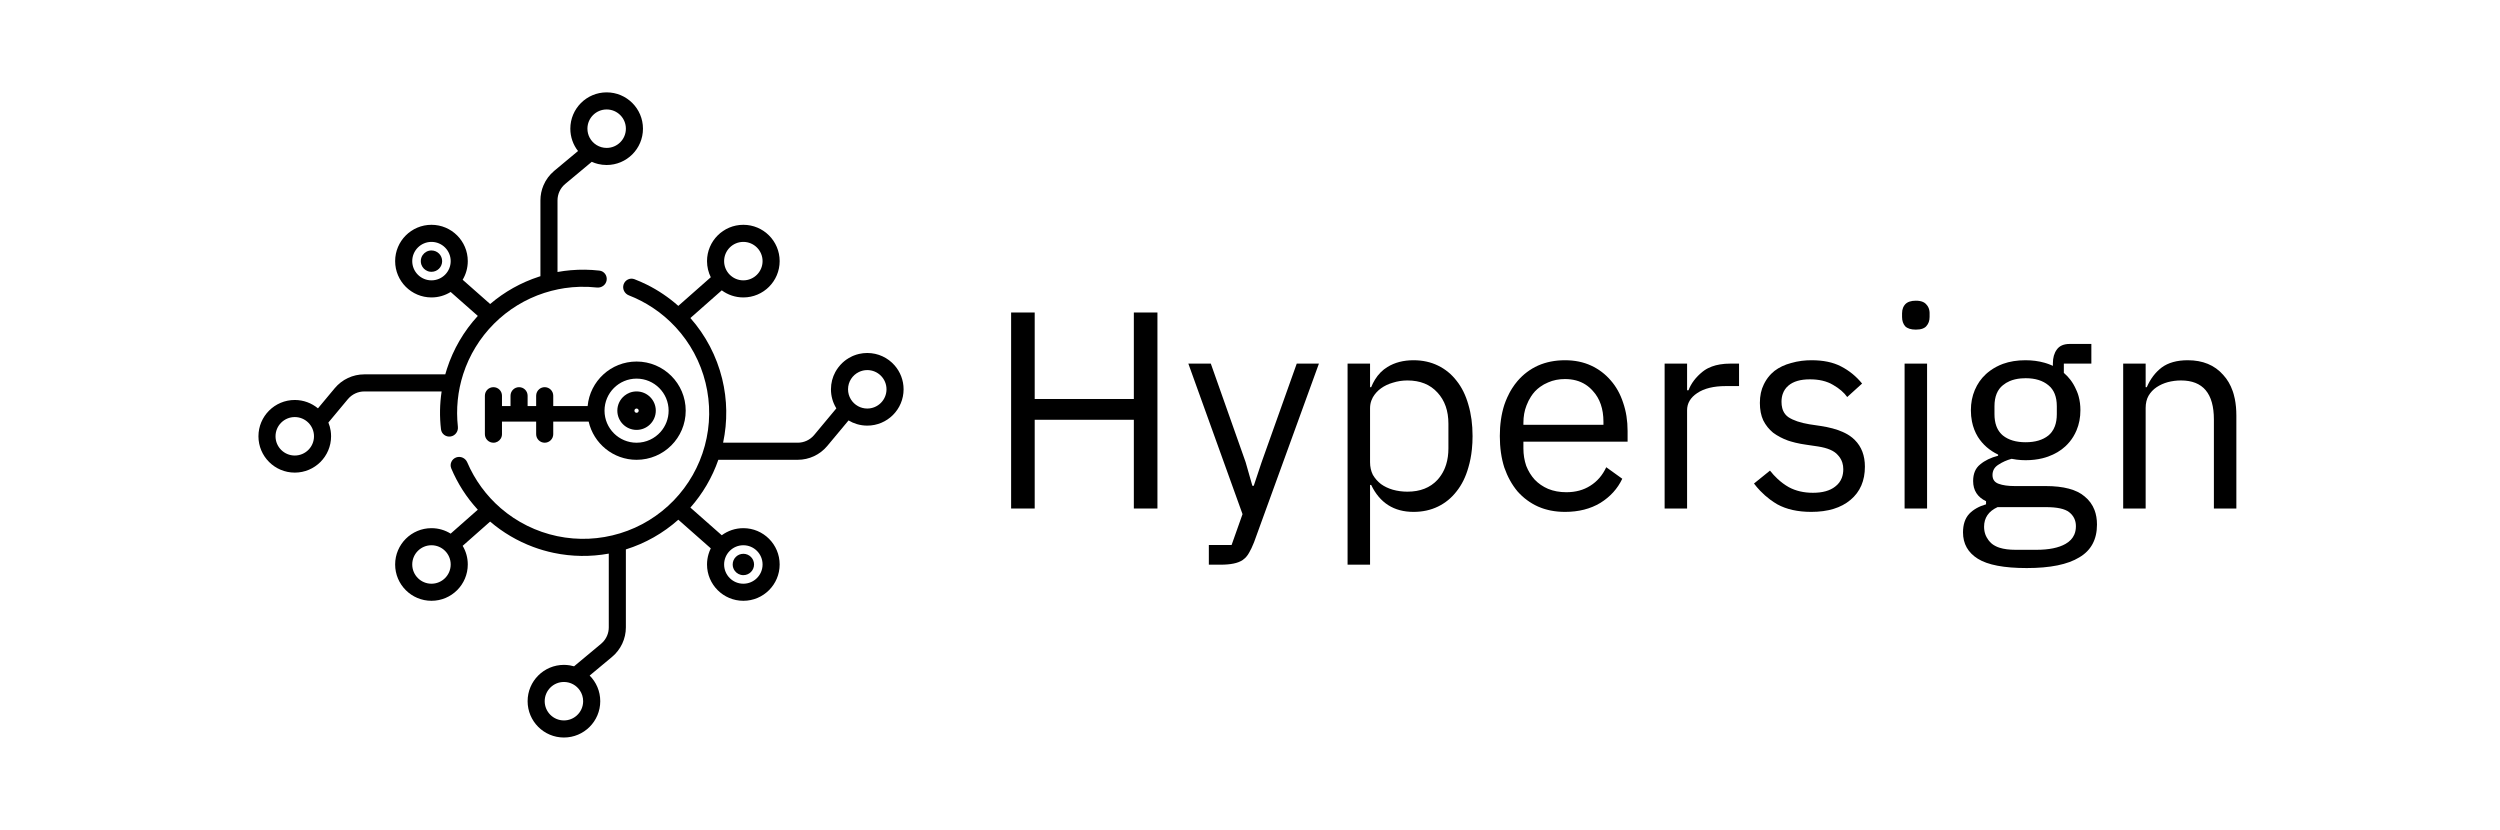 <svg width="241" height="80" viewBox="0 0 241 80" fill="none" xmlns="http://www.w3.org/2000/svg">
<path d="M41.593 26.203C42.163 26.203 42.623 25.742 42.623 25.174C42.623 24.604 42.163 24.144 41.593 24.144C41.244 24.144 40.935 24.318 40.749 24.584C40.633 24.751 40.565 24.955 40.565 25.174C40.565 25.289 40.584 25.4 40.618 25.504C40.67 25.656 40.757 25.792 40.868 25.904C40.967 26.001 41.086 26.079 41.218 26.131L41.24 26.139C41.255 26.145 41.271 26.152 41.288 26.155L41.338 26.171L41.415 26.188C41.473 26.198 41.533 26.203 41.593 26.203Z" fill="#000000"/>
<path fill-rule="evenodd" clip-rule="evenodd" d="M61.982 12.405C61.982 14.339 60.415 15.906 58.481 15.906C58.197 15.906 57.919 15.872 57.654 15.808C57.443 15.757 57.239 15.686 57.045 15.599L54.486 17.734C54.016 18.126 53.744 18.705 53.744 19.317V26.22C54.167 26.143 54.592 26.086 55.019 26.049C55.939 25.97 56.865 25.982 57.787 26.087C58.248 26.14 58.552 26.572 58.48 27.018C58.408 27.47 57.987 27.766 57.545 27.718C57 27.657 56.453 27.635 55.906 27.648C55.408 27.661 54.911 27.704 54.417 27.778C54.217 27.808 54.019 27.843 53.82 27.884C53.366 27.975 52.915 28.093 52.472 28.236C50.642 28.829 48.978 29.848 47.619 31.209C46.26 32.571 45.242 34.234 44.651 36.065C44.124 37.704 43.951 39.434 44.14 41.139C44.19 41.581 43.894 42.003 43.443 42.077C42.996 42.149 42.564 41.845 42.511 41.383C42.369 40.167 42.39 38.941 42.573 37.736H35.119C34.819 37.736 34.527 37.801 34.26 37.924C33.984 38.051 33.736 38.238 33.536 38.477L31.656 40.732C31.759 40.982 31.834 41.249 31.876 41.526C31.902 41.7 31.916 41.878 31.916 42.059C31.916 43.992 30.349 45.56 28.415 45.56C26.482 45.56 24.914 43.992 24.914 42.059C24.914 40.126 26.482 38.558 28.415 38.558C29.265 38.558 30.045 38.862 30.651 39.365L32.27 37.422C32.975 36.577 34.018 36.088 35.119 36.088H42.926C42.975 35.911 43.027 35.735 43.084 35.56C43.696 33.661 44.714 31.919 46.061 30.454L43.443 28.145C42.907 28.48 42.273 28.673 41.593 28.673C39.66 28.673 38.092 27.106 38.092 25.172C38.092 23.239 39.66 21.671 41.593 21.671C43.527 21.671 45.094 23.239 45.094 25.172C45.094 25.829 44.913 26.443 44.6 26.968L47.251 29.307C48.63 28.128 50.231 27.231 51.964 26.669L52.097 26.627V19.317C52.097 18.81 52.199 18.317 52.393 17.863C52.62 17.329 52.973 16.849 53.43 16.468L55.722 14.559C55.257 13.966 54.98 13.218 54.98 12.405C54.98 10.472 56.548 8.904 58.481 8.904C60.415 8.904 61.982 10.472 61.982 12.405ZM60.335 12.405C60.335 13.429 59.505 14.259 58.481 14.259C57.772 14.259 57.154 13.859 56.843 13.273C56.706 13.014 56.628 12.719 56.628 12.405C56.628 11.382 57.458 10.552 58.481 10.552C59.505 10.552 60.335 11.382 60.335 12.405ZM41.593 27.026C42.617 27.026 43.447 26.196 43.447 25.172C43.447 24.149 42.617 23.319 41.593 23.319C40.57 23.319 39.74 24.149 39.74 25.172C39.74 26.196 40.57 27.026 41.593 27.026ZM30.269 42.059C30.269 43.083 29.439 43.913 28.415 43.913C27.392 43.913 26.561 43.083 26.561 42.059C26.561 41.035 27.392 40.205 28.415 40.205C29.439 40.205 30.269 41.035 30.269 42.059Z" fill="#000000"/>
<path d="M109.302 40.466H99.745V49.021H97.472V30.125H99.745V38.463H109.302V30.125H111.577V49.021H109.302V40.466Z" fill="#000000"/>
<path d="M125.006 35.052H127.144L120.891 52.27C120.728 52.685 120.566 53.028 120.404 53.299C120.321 53.447 120.228 53.578 120.126 53.694L120.054 53.769C119.976 53.847 119.894 53.915 119.808 53.976C119.573 54.138 119.275 54.255 118.915 54.327C118.572 54.4 118.148 54.436 117.642 54.436H116.532V52.541H118.725L119.78 49.562L114.556 35.052H116.722L120.079 44.554L120.728 46.828H120.863L121.621 44.554L125.006 35.052Z" fill="#000000"/>
<path fill-rule="evenodd" clip-rule="evenodd" d="M129.906 35.052H132.073V37.326H132.181C132.289 37.061 132.41 36.818 132.547 36.597C132.869 36.074 133.271 35.668 133.752 35.377C134.455 34.943 135.294 34.727 136.27 34.727C137.135 34.727 137.921 34.899 138.624 35.242C139.328 35.584 139.924 36.072 140.411 36.703C140.917 37.334 141.295 38.102 141.549 39.005C141.819 39.907 141.955 40.918 141.955 42.036C141.955 42.482 141.933 42.909 141.89 43.319C141.826 43.942 141.712 44.525 141.549 45.069C141.295 45.971 140.917 46.738 140.411 47.37C139.924 48.002 139.328 48.489 138.624 48.832C137.921 49.175 137.135 49.346 136.27 49.346C134.374 49.346 133.012 48.48 132.181 46.747H132.073V54.436H129.906V35.052ZM135.674 47.397C136.901 47.397 137.866 47.018 138.57 46.26C138.699 46.117 138.817 45.966 138.923 45.807C139.034 45.64 139.132 45.465 139.217 45.281C139.248 45.211 139.279 45.141 139.306 45.069C139.344 44.973 139.379 44.874 139.41 44.773C139.554 44.306 139.627 43.791 139.627 43.228V40.846C139.627 39.599 139.275 38.599 138.57 37.84C137.866 37.064 136.901 36.676 135.674 36.676C135.187 36.676 134.717 36.749 134.265 36.893C133.833 37.019 133.453 37.199 133.129 37.434C132.804 37.669 132.542 37.957 132.343 38.3C132.288 38.4 132.241 38.502 132.202 38.609C132.116 38.845 132.073 39.093 132.073 39.356V44.554C132.073 45.006 132.162 45.412 132.343 45.773C132.542 46.116 132.804 46.413 133.129 46.666C133.453 46.9 133.833 47.081 134.265 47.208C134.717 47.334 135.187 47.397 135.674 47.397Z" fill="#000000"/>
<path fill-rule="evenodd" clip-rule="evenodd" d="M149.412 49.199L149.23 49.157C149.15 49.138 149.073 49.117 148.997 49.095L148.883 49.062L148.741 49.016L148.591 48.963C148.48 48.922 148.371 48.879 148.265 48.832C147.507 48.489 146.848 48.002 146.288 47.37C145.747 46.72 145.323 45.954 145.015 45.069C144.727 44.166 144.583 43.156 144.583 42.036C144.583 40.935 144.727 39.933 145.015 39.031C145.1 38.783 145.194 38.545 145.296 38.318C145.361 38.173 145.429 38.033 145.501 37.898L145.613 37.693C145.662 37.605 145.714 37.519 145.768 37.436C145.928 37.184 146.101 36.949 146.288 36.73C146.848 36.081 147.507 35.584 148.265 35.242C149.04 34.899 149.907 34.727 150.864 34.727C151.803 34.727 152.641 34.899 153.382 35.242C154.122 35.584 154.753 36.063 155.277 36.676C155.8 37.271 156.197 37.985 156.468 38.815C156.757 39.645 156.9 40.556 156.9 41.549V42.578H146.856V43.228C146.856 43.823 146.948 44.383 147.127 44.906C147.326 45.412 147.597 45.854 147.94 46.233C148.3 46.612 148.734 46.91 149.239 47.127C149.763 47.343 150.349 47.45 150.999 47.45C151.884 47.45 152.65 47.243 153.301 46.828C153.967 46.413 154.482 45.818 154.843 45.041L156.387 46.151C155.935 47.108 155.232 47.885 154.275 48.48C153.318 49.057 152.181 49.346 150.864 49.346C150.385 49.346 149.929 49.303 149.495 49.217L149.412 49.199ZM150.864 36.541C150.268 36.541 149.726 36.649 149.239 36.865C148.958 36.979 148.699 37.124 148.46 37.299C148.284 37.427 148.119 37.571 147.966 37.732C147.827 37.886 147.7 38.052 147.585 38.23C147.416 38.49 147.273 38.774 147.155 39.086C146.956 39.59 146.856 40.15 146.856 40.765V40.953H154.572V40.656C154.572 39.411 154.229 38.417 153.544 37.677C153.332 37.437 153.098 37.236 152.841 37.071C152.288 36.717 151.628 36.541 150.864 36.541Z" fill="#000000"/>
<path d="M160.47 35.052H162.635V37.624H162.77C163.025 36.956 163.475 36.36 164.124 35.836C164.176 35.794 164.228 35.755 164.282 35.717L164.399 35.641L164.468 35.597L164.544 35.554L164.597 35.525L164.652 35.496C164.771 35.435 164.896 35.381 165.027 35.333C165.268 35.243 165.529 35.176 165.809 35.129C166.117 35.077 166.448 35.052 166.804 35.052H167.644V37.218H166.371C165.198 37.218 164.278 37.443 163.61 37.894C162.96 38.328 162.635 38.878 162.635 39.546V49.021H160.47V35.052Z" fill="#000000"/>
<path d="M174.607 49.346C173.308 49.346 172.216 49.103 171.331 48.616C171.088 48.474 170.854 48.32 170.629 48.151C170.29 47.898 169.972 47.616 169.675 47.305C169.467 47.089 169.271 46.857 169.084 46.612L170.626 45.367C170.855 45.658 171.097 45.919 171.349 46.155C171.692 46.476 172.056 46.746 172.441 46.963C173.109 47.325 173.886 47.505 174.769 47.505C175.689 47.505 176.404 47.306 176.907 46.91C177.209 46.682 177.422 46.402 177.55 46.068C177.645 45.818 177.693 45.54 177.693 45.231C177.693 45.006 177.662 44.793 177.6 44.596C177.549 44.434 177.477 44.281 177.383 44.138C177.316 44.038 177.239 43.942 177.152 43.851C176.81 43.453 176.177 43.183 175.256 43.038L174.147 42.875C173.769 42.823 173.411 42.756 173.072 42.674C172.926 42.637 172.781 42.599 172.641 42.558L172.36 42.47C171.818 42.272 171.341 42.019 170.925 41.711C170.529 41.387 170.213 40.99 169.977 40.52C169.87 40.288 169.789 40.033 169.734 39.756C169.68 39.474 169.652 39.169 169.652 38.841C169.652 38.156 169.779 37.561 170.032 37.055C170.18 36.75 170.358 36.475 170.567 36.231C170.623 36.165 170.681 36.102 170.742 36.04C170.842 35.939 170.948 35.844 171.06 35.755C171.512 35.412 172.045 35.159 172.657 34.997C172.988 34.9 173.33 34.829 173.687 34.784C173.993 34.746 174.309 34.727 174.634 34.727C175.771 34.727 176.719 34.925 177.477 35.323C178.252 35.72 178.929 36.27 179.506 36.974L178.072 38.273C177.765 37.84 177.314 37.452 176.719 37.109C176.632 37.056 176.54 37.007 176.447 36.961C176.382 36.931 176.315 36.902 176.247 36.874C176.065 36.8 175.872 36.741 175.669 36.693C175.306 36.609 174.907 36.568 174.472 36.568C173.57 36.568 172.884 36.766 172.413 37.164C172.149 37.386 171.963 37.658 171.854 37.981C171.777 38.208 171.737 38.458 171.737 38.734C171.737 38.954 171.76 39.154 171.807 39.335C171.818 39.38 171.832 39.426 171.847 39.469C171.863 39.514 171.879 39.559 171.898 39.602C172.011 39.859 172.183 40.066 172.413 40.223C172.884 40.529 173.551 40.755 174.417 40.9L175.5 41.062C176.339 41.188 177.047 41.378 177.622 41.633C177.788 41.706 177.942 41.783 178.087 41.867C178.134 41.893 178.179 41.922 178.223 41.952L178.33 42.021C178.508 42.143 178.665 42.274 178.803 42.416C179.453 43.065 179.777 43.923 179.777 44.987C179.777 46.341 179.318 47.406 178.397 48.182C177.477 48.959 176.214 49.346 174.607 49.346Z" fill="#000000"/>
<path d="M184.687 31.776C184.217 31.776 183.874 31.667 183.658 31.451C183.459 31.217 183.359 30.918 183.359 30.557V30.206C183.359 30.001 183.392 29.817 183.457 29.659C183.505 29.539 183.572 29.433 183.658 29.339C183.874 29.105 184.217 28.987 184.687 28.987C184.964 28.987 185.193 29.028 185.375 29.109C185.462 29.148 185.538 29.196 185.604 29.253C185.634 29.279 185.662 29.309 185.689 29.339C185.781 29.431 185.853 29.538 185.906 29.658C185.943 29.739 185.97 29.827 185.987 29.921L186 30.003L186.011 30.108L186.013 30.206V30.557C186.013 30.918 185.905 31.217 185.689 31.451L185.66 31.481L185.624 31.514L185.579 31.551C185.512 31.6 185.436 31.64 185.351 31.673C185.172 31.742 184.951 31.776 184.687 31.776Z" fill="#000000"/>
<path fill-rule="evenodd" clip-rule="evenodd" d="M202.149 50.564C202.149 52.008 201.58 53.065 200.443 53.731C199.325 54.419 197.637 54.761 195.38 54.761C193.197 54.761 191.627 54.463 190.669 53.867C189.714 53.272 189.234 52.423 189.234 51.322C189.234 50.564 189.434 49.968 189.83 49.536C190.227 49.121 190.769 48.813 191.455 48.616V48.317C190.626 47.92 190.21 47.271 190.21 46.369C190.21 45.664 190.436 45.131 190.887 44.771C191.338 44.392 191.915 44.113 192.619 43.932V43.823C191.79 43.426 191.14 42.858 190.669 42.117C190.394 41.667 190.203 41.171 190.096 40.632C190.027 40.288 189.993 39.926 189.993 39.546C189.993 38.841 190.12 38.192 190.372 37.596C190.626 37 190.978 36.495 191.428 36.081L191.537 35.982L191.658 35.882C191.718 35.833 191.78 35.784 191.842 35.739C192.213 35.468 192.625 35.248 193.079 35.078C193.728 34.844 194.451 34.727 195.245 34.727C195.911 34.727 196.527 34.808 197.094 34.97L197.272 35.024L197.469 35.091C197.539 35.116 197.609 35.144 197.677 35.172L197.789 35.22L197.898 35.268V35.024C197.898 34.484 198.025 34.041 198.277 33.698C198.531 33.337 198.945 33.156 199.522 33.156H201.607V35.052H198.954V35.945C199.193 36.15 199.406 36.375 199.593 36.62C199.801 36.893 199.975 37.191 200.118 37.515C200.188 37.657 200.248 37.804 200.302 37.954L200.337 38.065L200.379 38.205C200.494 38.62 200.551 39.067 200.551 39.546C200.551 40.25 200.426 40.9 200.173 41.495C200.084 41.702 199.983 41.901 199.869 42.089C199.655 42.44 199.396 42.756 199.089 43.038C198.639 43.453 198.087 43.779 197.438 44.013C197.259 44.077 197.074 44.133 196.884 44.18C196.386 44.302 195.848 44.364 195.272 44.364C194.986 44.364 194.699 44.347 194.412 44.31C194.247 44.29 194.083 44.262 193.918 44.229C193.45 44.356 193.025 44.545 192.645 44.798C192.267 45.032 192.077 45.367 192.077 45.799C192.077 46.03 192.138 46.218 192.259 46.365C192.282 46.393 192.307 46.419 192.334 46.445C192.363 46.471 192.396 46.496 192.431 46.519C192.502 46.566 192.582 46.607 192.673 46.639C193.07 46.784 193.585 46.856 194.216 46.856H197.194C198.926 46.856 200.183 47.19 200.957 47.857C201.396 48.215 201.712 48.65 201.909 49.161C202.069 49.578 202.149 50.046 202.149 50.564ZM200.118 50.726C200.118 50.167 199.902 49.717 199.468 49.374C199.054 49.049 198.304 48.887 197.221 48.887H192.564C191.699 49.283 191.265 49.915 191.265 50.781C191.265 50.915 191.276 51.045 191.298 51.17L191.312 51.243L191.326 51.308L191.36 51.43L191.391 51.525L191.424 51.611C191.451 51.674 191.481 51.736 191.514 51.797C191.565 51.891 191.623 51.982 191.689 52.069C191.763 52.166 191.848 52.261 191.942 52.351C191.977 52.384 192.015 52.416 192.054 52.446C192.102 52.483 192.153 52.517 192.206 52.551C192.267 52.589 192.331 52.624 192.399 52.657C192.507 52.712 192.626 52.76 192.754 52.8C193.172 52.934 193.685 53.001 194.298 53.001H196.301C197.51 53.001 198.449 52.812 199.116 52.432C199.522 52.202 199.804 51.902 199.964 51.531C199.993 51.462 200.018 51.389 200.04 51.316C200.059 51.252 200.074 51.184 200.085 51.116C200.095 51.059 200.103 51.001 200.108 50.94C200.114 50.871 200.118 50.8 200.118 50.726ZM195.272 42.632C196.192 42.632 196.923 42.416 197.465 41.982C197.585 41.882 197.691 41.772 197.784 41.649C197.91 41.482 198.013 41.295 198.091 41.086C198.215 40.753 198.277 40.366 198.277 39.925V39.167C198.277 38.247 198.006 37.57 197.465 37.136C196.923 36.685 196.192 36.459 195.272 36.459C195.114 36.459 194.962 36.465 194.815 36.479C194.413 36.516 194.052 36.602 193.735 36.737C193.492 36.841 193.273 36.974 193.079 37.136C192.951 37.238 192.839 37.353 192.741 37.483C192.636 37.622 192.549 37.775 192.48 37.944C192.338 38.288 192.267 38.696 192.267 39.167V39.925C192.267 40.355 192.326 40.734 192.444 41.062C192.535 41.314 192.662 41.536 192.824 41.728C192.901 41.819 192.986 41.903 193.079 41.982C193.621 42.416 194.351 42.632 195.272 42.632Z" fill="#000000"/>
<path d="M204.675 35.052H206.841V37.326H206.95C207.292 36.532 207.771 35.9 208.384 35.43C209.017 34.962 209.856 34.727 210.901 34.727C212.346 34.727 213.484 35.196 214.312 36.135C214.713 36.569 215.02 37.09 215.231 37.698L215.279 37.843L215.335 38.032C215.374 38.171 215.408 38.314 215.438 38.461C215.536 38.948 215.585 39.482 215.585 40.06V49.021H213.419V40.44C213.419 37.93 212.364 36.676 210.252 36.676C209.819 36.676 209.395 36.73 208.979 36.838C208.583 36.947 208.221 37.109 207.896 37.326C207.572 37.542 207.311 37.822 207.111 38.164C206.932 38.49 206.841 38.878 206.841 39.33V49.021H204.675V35.052Z" fill="#000000"/>
<path d="M72.691 54.416C72.691 54.984 72.229 55.445 71.661 55.445C71.325 55.445 71.028 55.285 70.841 55.038C70.709 54.865 70.631 54.65 70.631 54.416C70.631 53.847 71.091 53.386 71.661 53.386C72.229 53.386 72.691 53.847 72.691 54.416Z" fill="#000000"/>
<path fill-rule="evenodd" clip-rule="evenodd" d="M69.248 44.324C68.659 46.02 67.743 47.585 66.554 48.931L69.578 51.599C70.16 51.169 70.88 50.915 71.658 50.915C73.592 50.915 75.159 52.483 75.159 54.416C75.159 56.349 73.592 57.917 71.658 57.917C69.725 57.917 68.157 56.349 68.157 54.416C68.157 54.064 68.21 53.725 68.306 53.405C68.362 53.217 68.434 53.036 68.52 52.862L65.39 50.1C63.93 51.4 62.206 52.379 60.334 52.963V60.479C60.334 61.579 59.845 62.623 59 63.326L56.843 65.124C57.474 65.757 57.864 66.631 57.864 67.595C57.864 69.529 56.296 71.097 54.363 71.097C52.429 71.097 50.862 69.529 50.862 67.595C50.862 65.662 52.429 64.094 54.363 64.094C54.556 64.094 54.746 64.111 54.932 64.141C55.071 64.164 55.207 64.194 55.34 64.232L57.946 62.061C58.021 61.999 58.09 61.932 58.154 61.861C58.209 61.799 58.261 61.733 58.309 61.666C58.475 61.433 58.59 61.166 58.646 60.884C58.672 60.753 58.686 60.617 58.686 60.479V53.368C56.931 53.688 55.127 53.666 53.372 53.296C52.698 53.154 52.037 52.962 51.396 52.723C49.885 52.16 48.48 51.334 47.248 50.281L44.6 52.619C44.915 53.144 45.094 53.759 45.094 54.416C45.094 56.349 43.527 57.917 41.593 57.917C39.66 57.917 38.092 56.349 38.092 54.416C38.092 52.483 39.66 50.915 41.593 50.915C42.273 50.915 42.907 51.108 43.443 51.443L46.06 49.135C45.516 48.544 45.025 47.907 44.593 47.233C44.173 46.575 43.808 45.882 43.503 45.159C43.323 44.731 43.55 44.254 43.973 44.097C44.404 43.939 44.868 44.161 45.042 44.569C45.769 46.267 46.873 47.781 48.274 48.992C49.83 50.334 51.7 51.26 53.711 51.684C55.722 52.108 57.807 52.014 59.772 51.412C61.737 50.811 63.517 49.722 64.946 48.245C66.374 46.769 67.406 44.953 67.943 42.97C68.48 40.986 68.505 38.9 68.015 36.903C67.527 34.908 66.54 33.068 65.147 31.558C64.478 30.833 63.726 30.194 62.909 29.655C62.192 29.182 61.426 28.785 60.622 28.472C60.209 28.311 59.971 27.854 60.115 27.419C60.258 26.991 60.727 26.748 61.161 26.915C61.566 27.07 61.962 27.245 62.348 27.436C62.897 27.708 63.427 28.017 63.935 28.36C64.443 28.703 64.929 29.08 65.389 29.488L68.52 26.726C68.289 26.258 68.157 25.73 68.157 25.172C68.157 23.239 69.725 21.671 71.658 21.671C73.592 21.671 75.159 23.239 75.159 25.172C75.159 27.106 73.592 28.673 71.658 28.673C70.879 28.673 70.16 28.419 69.578 27.989L66.553 30.657C68.032 32.331 69.083 34.339 69.616 36.511C70.112 38.536 70.141 40.644 69.707 42.676H76.902C77.513 42.676 78.092 42.406 78.483 41.936L80.624 39.367C80.528 39.21 80.443 39.045 80.371 38.873C80.315 38.741 80.269 38.606 80.231 38.467C80.148 38.168 80.104 37.853 80.104 37.529C80.104 36.926 80.257 36.358 80.525 35.863C80.613 35.702 80.713 35.55 80.823 35.406C80.941 35.252 81.071 35.106 81.213 34.973C81.326 34.867 81.447 34.768 81.573 34.677C81.657 34.618 81.744 34.561 81.834 34.509C81.936 34.448 82.043 34.394 82.151 34.343L82.283 34.286C82.453 34.217 82.628 34.16 82.811 34.118C83.066 34.06 83.332 34.028 83.605 34.028C84.653 34.028 85.593 34.487 86.234 35.216C86.777 35.834 87.106 36.644 87.106 37.529C87.106 39.463 85.539 41.03 83.605 41.03C83.256 41.03 82.919 40.978 82.602 40.884C82.317 40.799 82.049 40.68 81.8 40.529L79.749 42.99C79.045 43.836 78.001 44.324 76.902 44.324H69.248ZM43.447 54.416C43.447 55.44 42.617 56.27 41.593 56.27C40.57 56.27 39.74 55.44 39.74 54.416C39.74 53.392 40.57 52.562 41.593 52.562C42.617 52.562 43.447 53.392 43.447 54.416ZM71.658 27.026C72.682 27.026 73.512 26.196 73.512 25.172C73.512 24.149 72.682 23.319 71.658 23.319C70.635 23.319 69.805 24.149 69.805 25.172C69.805 26.196 70.635 27.026 71.658 27.026ZM73.512 54.416C73.512 55.44 72.682 56.27 71.658 56.27C70.635 56.27 69.805 55.44 69.805 54.416C69.805 53.392 70.635 52.562 71.658 52.562C72.682 52.562 73.512 53.392 73.512 54.416ZM83.605 39.383C84.629 39.383 85.459 38.553 85.459 37.529C85.459 36.506 84.629 35.676 83.605 35.676C83.315 35.676 83.041 35.743 82.797 35.862C82.178 36.161 81.751 36.795 81.751 37.529C81.751 38.231 82.142 38.843 82.718 39.157C82.981 39.301 83.284 39.383 83.605 39.383ZM55.598 68.977C55.977 68.638 56.215 68.145 56.215 67.595C56.215 67.22 56.102 66.869 55.91 66.577C55.58 66.073 55.011 65.742 54.363 65.742C53.339 65.742 52.509 66.572 52.509 67.595C52.509 68.619 53.339 69.449 54.363 69.449C54.837 69.449 55.27 69.271 55.598 68.977Z" fill="#000000"/>
<path fill-rule="evenodd" clip-rule="evenodd" d="M61.365 41.442C61.866 41.442 62.32 41.243 62.654 40.92C63.002 40.582 63.219 40.111 63.219 39.588C63.219 38.564 62.389 37.734 61.365 37.734C61.127 37.734 60.901 37.779 60.693 37.859C60.519 37.928 60.356 38.022 60.212 38.137C59.785 38.476 59.511 39.001 59.511 39.588C59.511 40.612 60.341 41.442 61.365 41.442ZM61.365 39.794C61.479 39.794 61.571 39.702 61.571 39.588C61.571 39.474 61.479 39.382 61.365 39.382C61.251 39.382 61.159 39.474 61.159 39.588C61.159 39.702 61.251 39.794 61.365 39.794Z" fill="#000000"/>
<path fill-rule="evenodd" clip-rule="evenodd" d="M56.649 39.142C56.873 36.736 58.9 34.852 61.365 34.852C63.982 34.852 66.102 36.972 66.102 39.588C66.102 42.205 63.982 44.325 61.365 44.325C59.111 44.325 57.226 42.751 56.747 40.642H53.333V41.854C53.333 42.308 52.963 42.678 52.509 42.678C52.054 42.678 51.685 42.308 51.685 41.854V40.642H48.391V41.854C48.391 42.16 48.224 42.428 47.974 42.57C47.915 42.604 47.852 42.631 47.784 42.649C47.715 42.668 47.642 42.678 47.567 42.678C47.111 42.678 46.743 42.308 46.743 41.854V38.147C46.743 37.691 47.111 37.323 47.567 37.323C48.022 37.323 48.391 37.691 48.391 38.147V39.142H49.214V38.147C49.214 37.691 49.584 37.323 50.038 37.323C50.493 37.323 50.862 37.691 50.862 38.147V39.142H51.685V38.147C51.685 37.886 51.807 37.653 51.995 37.503C52.136 37.39 52.314 37.323 52.509 37.323C52.963 37.323 53.333 37.691 53.333 38.147V39.142H56.649ZM63.688 41.626C63.121 42.27 62.291 42.678 61.365 42.678C59.659 42.678 58.276 41.295 58.276 39.588C58.276 37.882 59.659 36.499 61.365 36.499C63.072 36.499 64.455 37.882 64.455 39.588C64.455 40.369 64.165 41.082 63.688 41.626Z" fill="#000000"/>
<path d="M183.603 35.052H185.77V49.021H183.603V35.052Z" fill="#000000"/>
</svg>
